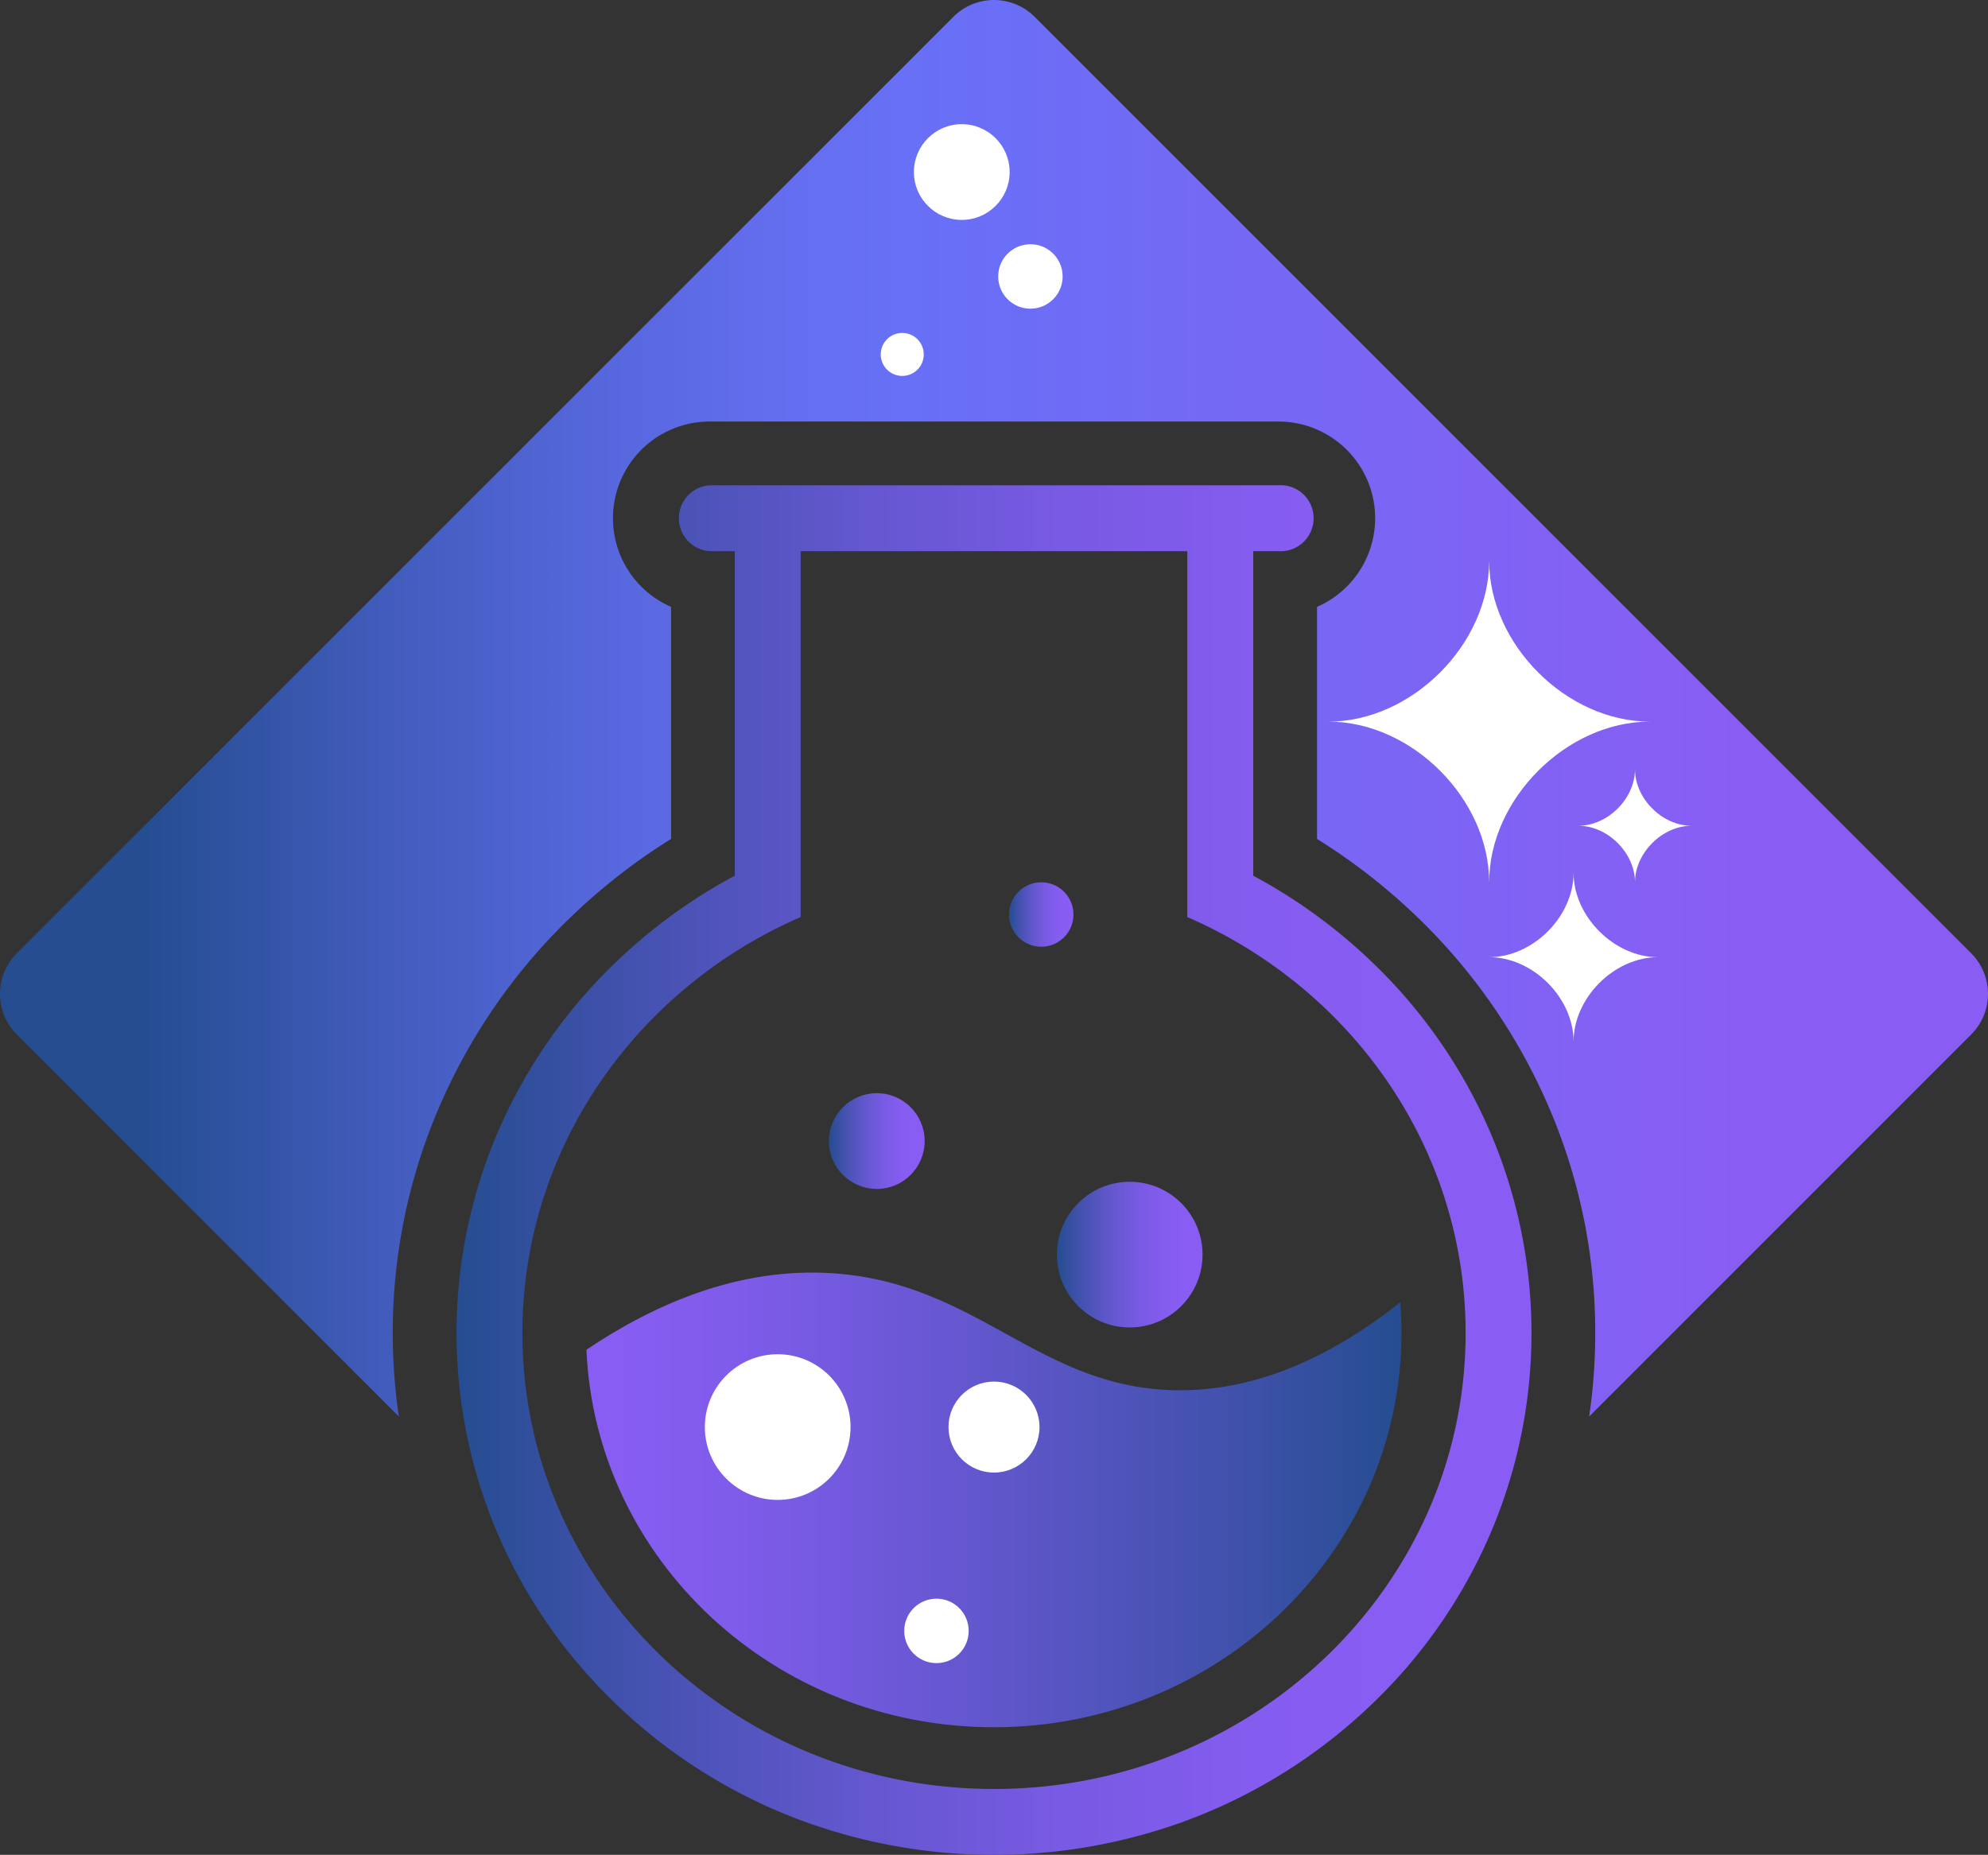 <svg id="Layer_1" data-name="Layer 1" xmlns="http://www.w3.org/2000/svg" xmlns:xlink="http://www.w3.org/1999/xlink" viewBox="0 0 903.08 842.69"><rect x="0" y="0" width="903.08" height="842.69" fill="#333333" stroke="none"/><defs><style>.cls-1{fill:url(#linear-gradient);}.cls-2{fill:url(#linear-gradient-2);}.cls-3{fill:#fff;}.cls-4{fill:url(#linear-gradient-3);}.cls-5{fill:url(#linear-gradient-4);}.cls-6{fill:url(#linear-gradient-5);}.cls-7{fill:url(#linear-gradient-6);}</style><linearGradient id="linear-gradient" x1="63.66" y1="321.77" x2="866.51" y2="321.77" gradientUnits="userSpaceOnUse"><stop offset="0" stop-color="#254d90"/><stop offset="0" stop-color="#254d91"/><stop offset="0.14" stop-color="#425cbc"/><stop offset="0.26" stop-color="#5667dc"/><stop offset="0.36" stop-color="#636eef"/><stop offset="0.43" stop-color="#6770f6"/><stop offset="0.91" stop-color="#895df4"/></linearGradient><linearGradient id="linear-gradient-2" x1="266.4" y1="681.43" x2="636.68" y2="681.43" gradientUnits="userSpaceOnUse"><stop offset="0" stop-color="#895df4"/><stop offset="0.17" stop-color="#805ceb"/><stop offset="0.45" stop-color="#6657d1"/><stop offset="0.81" stop-color="#3e51a9"/><stop offset="1" stop-color="#254d90"/></linearGradient><linearGradient id="linear-gradient-3" x1="480.11" y1="569.99" x2="546.28" y2="569.99" gradientUnits="userSpaceOnUse"><stop offset="0" stop-color="#254d90"/><stop offset="0.18" stop-color="#4652b1"/><stop offset="0.37" stop-color="#6357ce"/><stop offset="0.56" stop-color="#785ae3"/><stop offset="0.75" stop-color="#855cf0"/><stop offset="0.93" stop-color="#895df4"/></linearGradient><linearGradient id="linear-gradient-4" x1="376.54" y1="518.4" x2="420.04" y2="518.4" xlink:href="#linear-gradient-3"/><linearGradient id="linear-gradient-5" x1="458.36" y1="415.48" x2="487.63" y2="415.48" xlink:href="#linear-gradient-3"/><linearGradient id="linear-gradient-6" x1="207.38" y1="531.58" x2="695.71" y2="531.58" xlink:href="#linear-gradient-3"/></defs><path class="cls-1" d="M895.43,470,721.91,643.53a261.4,261.4,0,0,0,2.75-37.91,258.39,258.39,0,0,0-21.77-104.23A264.76,264.76,0,0,0,644,416.81a274.31,274.31,0,0,0-45.71-35.67V275.7a43.92,43.92,0,0,0-17.53-84.19H322.37a43.92,43.92,0,0,0-17.53,84.19V381.14a274.27,274.27,0,0,0-45.72,35.67,264.88,264.88,0,0,0-58.93,84.58,258.56,258.56,0,0,0-21.77,104.23,261.4,261.4,0,0,0,2.75,37.91L7.66,470a26.12,26.12,0,0,1,0-36.95L433.07,7.66a26.12,26.12,0,0,1,36.95,0L895.43,433.07A26.12,26.12,0,0,1,895.43,470Z"/><path class="cls-2" d="M266.4,613.19c4.09,95.4,85.38,171.52,185,171.52,102.3,0,185.24-80.18,185.24-179.09q0-7.05-.55-14c-39.92,31.68-74,40.15-100.93,40-63.18-.49-90.7-48.91-157.13-53.17C335.3,575.7,297.07,592.59,266.4,613.19Z"/><circle class="cls-3" cx="353.28" cy="648.34" r="33.09"/><circle class="cls-4" cx="513.19" cy="569.99" r="33.09"/><circle class="cls-3" cx="451.54" cy="648.34" r="20.67"/><circle class="cls-5" cx="398.29" cy="518.4" r="21.75"/><circle class="cls-3" cx="436.9" cy="78.16" r="21.75"/><circle class="cls-3" cx="425.4" cy="740.94" r="14.64"/><circle class="cls-6" cx="473" cy="415.48" r="14.64"/><circle class="cls-3" cx="468.08" cy="125.6" r="14.64"/><circle class="cls-3" cx="409.86" cy="161.02" r="9.77"/><path class="cls-7" d="M676.36,513a236,236,0,0,0-52.53-75.36,244.83,244.83,0,0,0-54.54-39.8V250.4h11.42a15,15,0,1,0,0-29.93H322.37a15,15,0,0,0,0,29.93h11.42V397.83a244.66,244.66,0,0,0-54.55,39.8A236.14,236.14,0,0,0,226.72,513a231.57,231.57,0,0,0-6,170.08q2.73,7.66,6,15.17a235.92,235.92,0,0,0,52.52,75.36,244.31,244.31,0,0,0,85.86,53.86,252.94,252.94,0,0,0,172.89,0,244.46,244.46,0,0,0,85.84-53.86,235.79,235.79,0,0,0,52.53-75.36q3.28-7.5,6-15.17a231.44,231.44,0,0,0-6-170.08ZM451.54,812.76c-118.31,0-214.23-92.73-214.23-207.14,0-72.35,38.36-136,96.48-173.08a213.28,213.28,0,0,1,29.93-15.9V250.4H539.36V416.64a212.73,212.73,0,0,1,29.93,15.9c58.13,37,96.49,100.73,96.49,173.08C665.78,720,569.86,812.76,451.54,812.76Z"/><path class="cls-3" d="M714.82,473.21c0-19.88-18.46-38.35-38.35-38.35,19.89,0,38.35-18.46,38.35-38.34,0,19.88,18.47,38.34,38.35,38.34C733.29,434.86,714.82,453.33,714.82,473.21Z"/><path class="cls-3" d="M742.72,400.84c0-13.31-12.37-25.68-25.69-25.68,13.32,0,25.69-12.36,25.69-25.68,0,13.32,12.36,25.68,25.68,25.68C755.08,375.16,742.72,387.53,742.72,400.84Z"/><path class="cls-3" d="M676.47,400.84c0-37.85-35.15-73-73-73,37.86,0,73-35.15,73-73,0,37.86,35.16,73,73,73C711.63,327.83,676.47,363,676.47,400.84Z"/></svg>